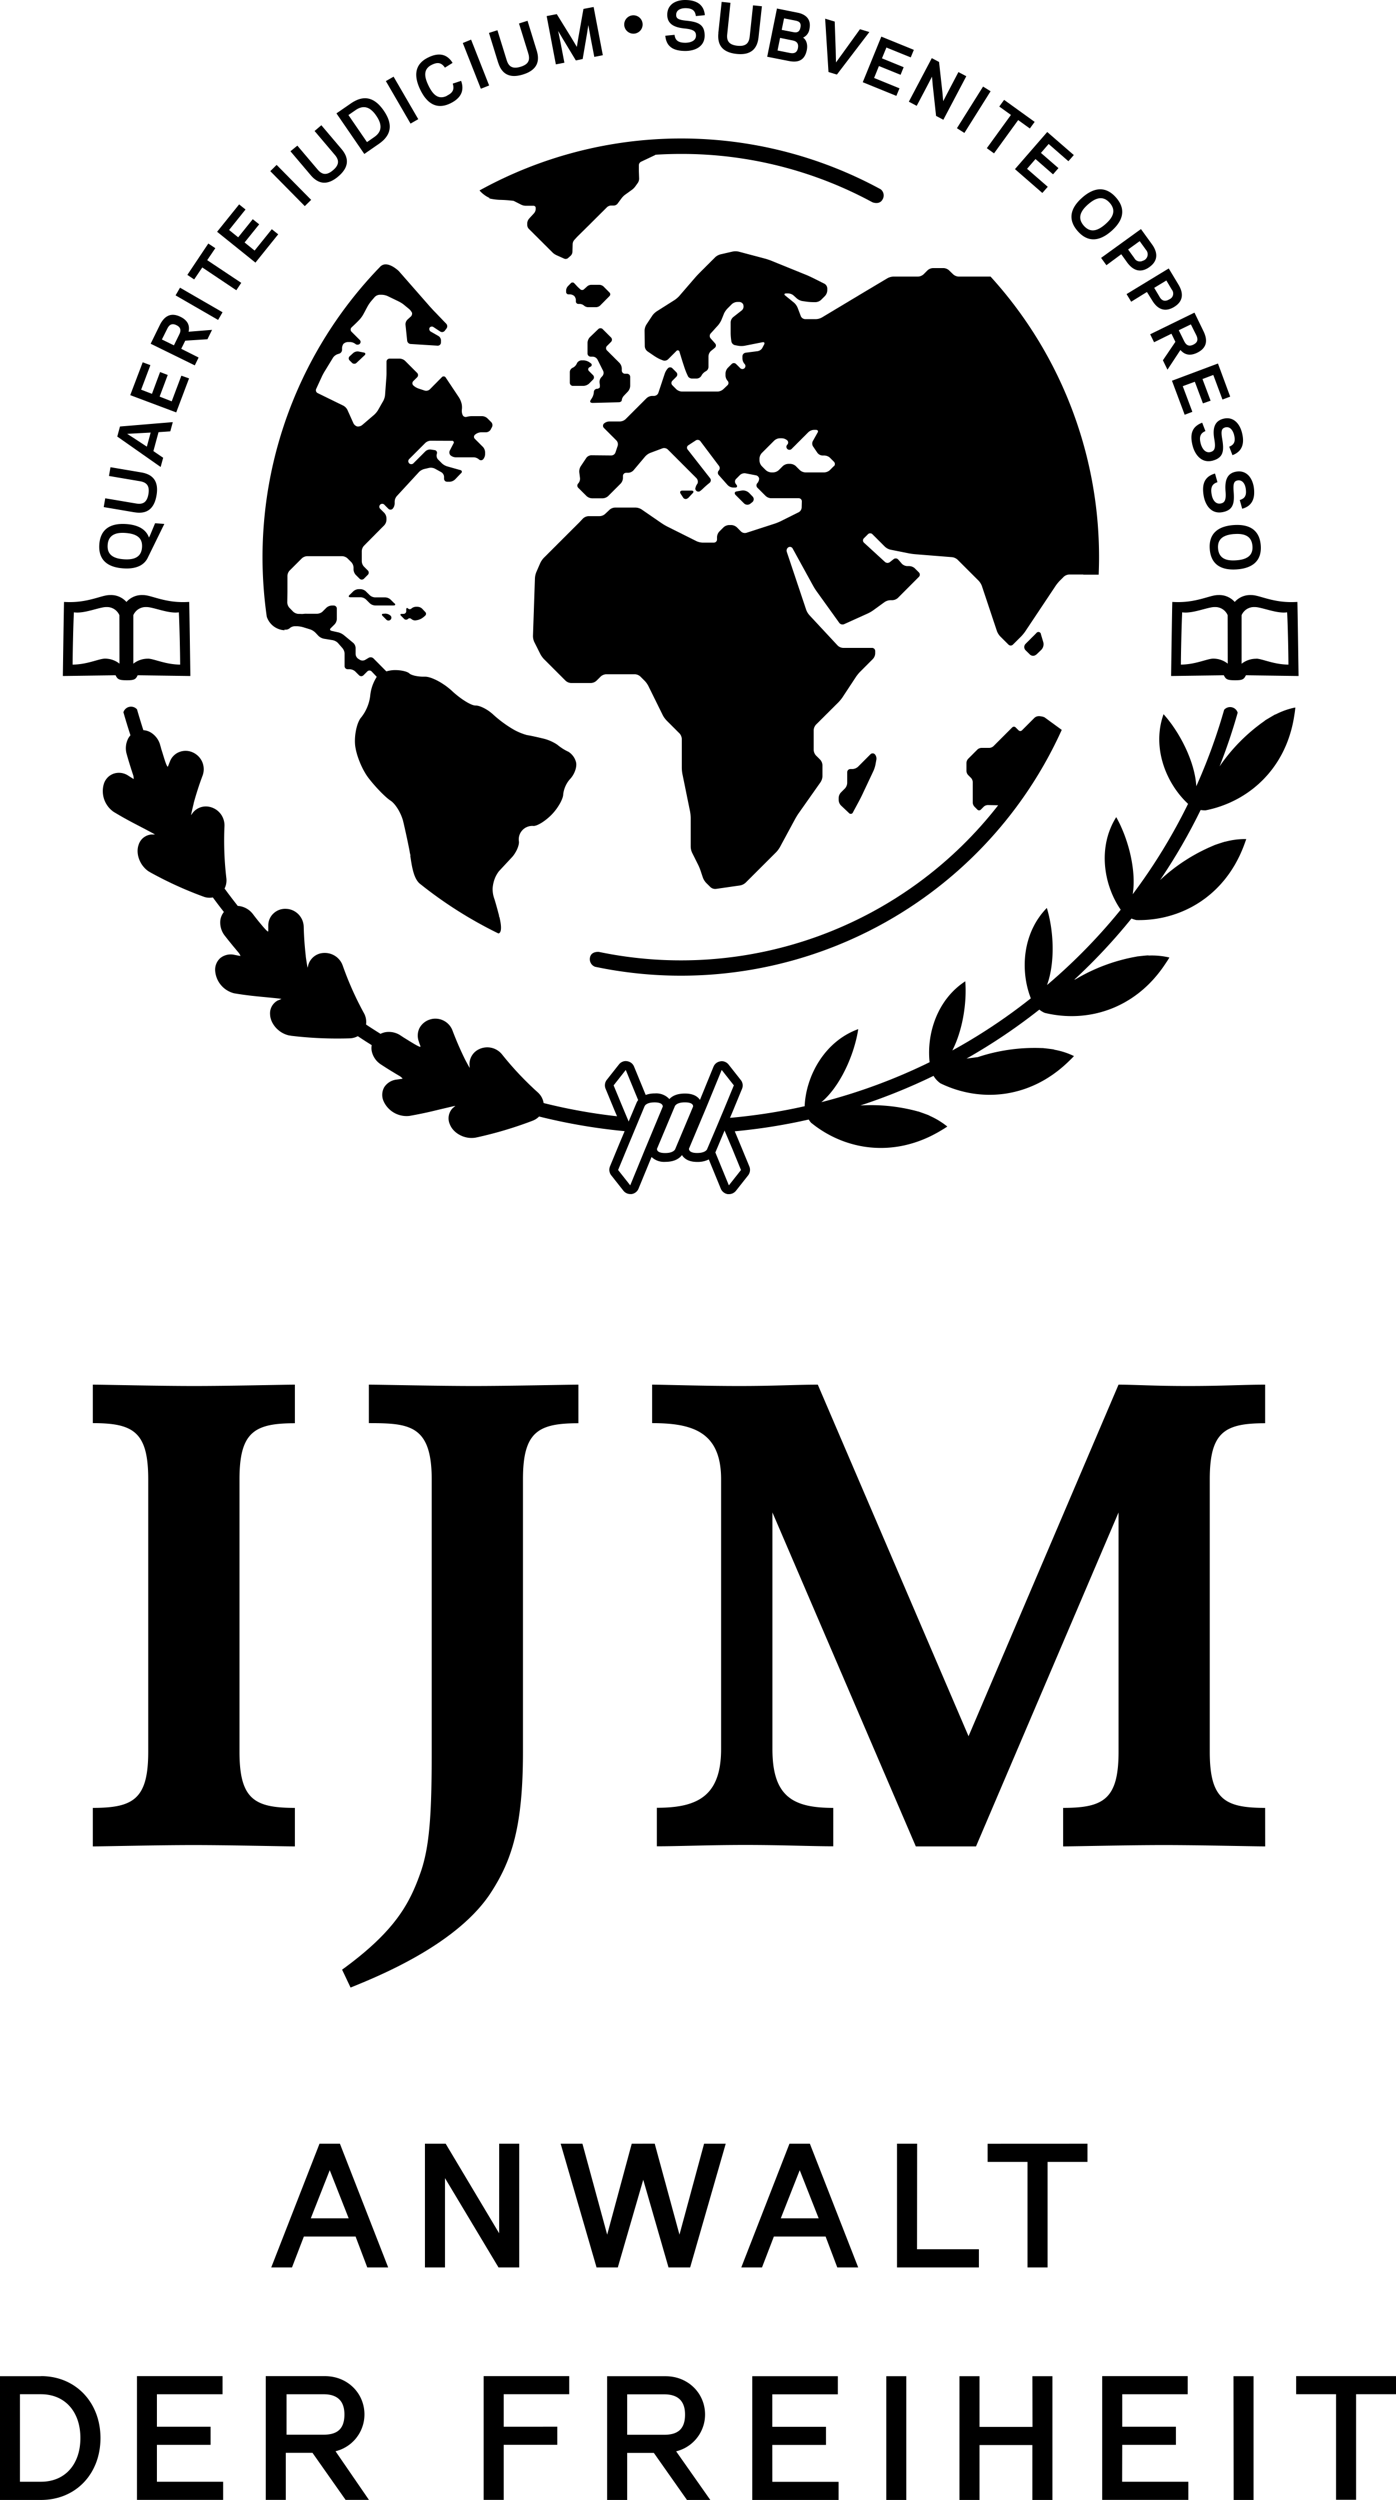 <svg xmlns="http://www.w3.org/2000/svg" viewBox="0 0 516 923.83"><title>Zeichenfläche 1</title><path d="M308.22,172.24l-1.48,1.49a3.293,3.293,0,0,1-2,.84h-7.1a3.238,3.238,0,0,1-2-.84l-1.49-1.49a3.293,3.293,0,0,0-2-.83h-.8a3.251,3.251,0,0,0-2,.83l-1.5,1.49a3.257,3.257,0,0,1-2,.84h-.8a3.305,3.305,0,0,1-2-.84l-1.49-1.49a3.279,3.279,0,0,1-.83-2v-.81a3.251,3.251,0,0,1,.83-2l4.64-4.64a3.226,3.226,0,0,1,2-.83h.8a3.17,3.17,0,0,1,2,.79,1.109,1.109,0,0,1,0,1.57h0a1.109,1.109,0,0,0,0,1.57h0a1.13,1.13,0,0,0,1.6.012l.012-.012,6.21-6.21a3.226,3.226,0,0,1,2-.83h.8c.65,0,.91.46.59,1l-1.76,3.13a2,2,0,0,0,.08,2l1.6,2.35a2.488,2.488,0,0,0,1.84,1h.8a3.3,3.3,0,0,1,2,.82l1.48,1.49a1.18,1.18,0,0,1,0,1.66m57.91-70.09H354.32a3.226,3.226,0,0,1-2-.83l-1.53-1.48a3.223,3.223,0,0,0-2-.83h-3.95a3.191,3.191,0,0,0-2,.83l-1.48,1.48a3.265,3.265,0,0,1-2,.83H330.2a5,5,0,0,0-2.18.61l-8.52,5.08-2,1.2-13.72,8.23a4.991,4.991,0,0,1-2.17.61h-4a1.849,1.849,0,0,1-1.6-1.09l-1.21-3.19a5.308,5.308,0,0,0-1.34-1.84l-3.21-2.6c-.5-.4-.38-.76.27-.79h.78a3.242,3.242,0,0,1,2,.74l1.25,1.13a4.476,4.476,0,0,0,2,.95l1.79.25a21.606,21.606,0,0,0,2.33.16h.8a3.324,3.324,0,0,0,2-.82l1.49-1.49a3.279,3.279,0,0,0,.83-2v-.8a2.09,2.09,0,0,0-1.05-1.7l-4.19-2.1c-.58-.29-1.54-.72-2.15-1L285,96.31c-.61-.24-1.6-.57-2.23-.74L273,92.98a5.794,5.794,0,0,0-2.28,0l-4.36,1a4.69,4.69,0,0,0-2,1.08l-5.83,5.82c-.45.46-1.17,1.23-1.6,1.72l-5.94,6.88a9.811,9.811,0,0,1-1.69,1.42l-6.57,4.16a6.6,6.6,0,0,0-1.64,1.6l-2.2,3.34a4.506,4.506,0,0,0-.63,2.15l.07,5.86a2.532,2.532,0,0,0,1,1.83l2.69,1.83a15.238,15.238,0,0,0,2,1.1l1,.4a1.88,1.88,0,0,0,1.91-.38l3.06-3.06a.65.65,0,0,1,1.17.29l.53,1.73c.19.62.5,1.62.7,2.24l.51,1.57c.2.62.53,1.52.73,2s.54,1.23.74,1.63a1.842,1.842,0,0,0,1.53.7h1.62a2.149,2.149,0,0,0,1.72-1l.12-.23a3.744,3.744,0,0,1,1.51-1.45,1.849,1.849,0,0,0,1-1.59v-4a2.839,2.839,0,0,1,.92-1.92l1.41-1.15a1.12,1.12,0,0,0,.179-1.574l-.039-.046-1.69-1.91a1.37,1.37,0,0,1,0-1.75l2.76-3.06a8.428,8.428,0,0,0,1.24-1.95l1-2.49A7.5,7.5,0,0,1,269,113.9l1.49-1.49a3.251,3.251,0,0,1,2-.83h.81a1.65,1.65,0,0,1,1.49,1.13v.15a1.86,1.86,0,0,1-.61,1.84L271,117.19a2.7,2.7,0,0,0-.93,1.89v3.95a19.268,19.268,0,0,0,.16,2.34l.11.8a1.739,1.739,0,0,0,1.31,1.38l1.23.23a7.1,7.1,0,0,0,2.3,0l6.66-1.31c.63-.13.91.24.61.82l-.68,1.3a2.51,2.51,0,0,1-1.71,1.18l-4.48.58a1.369,1.369,0,0,0-1.16,1.32v.8a3.1,3.1,0,0,0,.78,2,1.118,1.118,0,1,1-1.62,1.54h0l-1.49-1.48a1.15,1.15,0,0,0-1.626-.034l-.034.034L269,135.96a3.27,3.27,0,0,0-.83,2v.8a3.144,3.144,0,0,0,.79,2,1.13,1.13,0,0,1-.057,1.6l0,0-1.59,1.51a3.35,3.35,0,0,1-2,.82H252a3.293,3.293,0,0,1-2-.83l-1.48-1.49a1.17,1.17,0,0,1-.005-1.655l.005,0,1.48-1.49a1.18,1.18,0,0,0,0-1.66l-1.48-1.49a1.161,1.161,0,0,0-1.62,0,5.787,5.787,0,0,0-1.16,1.9l-2.4,7.22a1.741,1.741,0,0,1-1.54,1.11H241a3.27,3.27,0,0,0-2,.83l-7.78,7.78a3.265,3.265,0,0,1-2,.83h-4a3.157,3.157,0,0,0-2,.79,1.14,1.14,0,0,0,0,1.61l4.64,4.64a2.089,2.089,0,0,1,.46,1.94l-.83,2.49a1.69,1.69,0,0,1-1.54,1.1l-7.43-.08a2.44,2.44,0,0,0-1.82,1l-2.09,3.14a3.663,3.663,0,0,0-.5,2.13l.27,2.13a2.618,2.618,0,0,1-.64,2,1.16,1.16,0,0,0,0,1.63l3.06,3.05a3.251,3.251,0,0,0,2,.83h4a3.259,3.259,0,0,0,2-.83l4.63-4.63a3.27,3.27,0,0,0,.83-2v-.8a1.179,1.179,0,0,1,1.18-1.17h.8a2.855,2.855,0,0,0,1.92-.91l4.32-5.12a5.111,5.111,0,0,1,1.85-1.31l4.56-1.71a2,2,0,0,1,1.93.42l7.78,7.79,2.82,2.82a1.909,1.909,0,0,1,.4,2,4.162,4.162,0,0,0-.82,1.9,1.181,1.181,0,0,0,1.272,1.081c.029,0,.059-.006.088-.011.46-.08,1.47-1.09,1.47-1.09.46-.46,1.25-1.15,1.74-1.57l.72-.59a1.22,1.22,0,0,0,.19-1.68l-8.31-10.62a1.061,1.061,0,0,1,.26-1.57l2.77-1.81a1.281,1.281,0,0,1,1.68.3l6.87,9.13a1.35,1.35,0,0,1-.08,1.72,1.23,1.23,0,0,0,0,1.67l3.31,3.73a3,3,0,0,0,2,.88h.8c.65,0,.85-.43.48-.95l-.33-.45a1.4,1.4,0,0,1,.13-1.77l1.49-1.49a2.482,2.482,0,0,1,2-.6l3.83.74a1.5,1.5,0,0,1,1.22,1.18,2.664,2.664,0,0,1-.7,1.76,1.209,1.209,0,0,0,.06,1.65l3.05,3.05a3.279,3.279,0,0,0,2,.83h10.23a1.141,1.141,0,0,1,1.141,1.139v.041l-.06,2.28a2.141,2.141,0,0,1-1.07,1.7l-6.57,3.28a21.335,21.335,0,0,1-2.16.9l-10.65,3.45a2.089,2.089,0,0,1-1.94-.46l-1.58-1.59a3.279,3.279,0,0,0-2-.83h-.9a3.251,3.251,0,0,0-2,.83l-1.59,1.59a3.281,3.281,0,0,0-.83,2v.9a1.17,1.17,0,0,1-1.16,1.18h-4.16a6,6,0,0,1-2.22-.52l-10.88-5.44a21.232,21.232,0,0,1-2-1.18l-7.5-5.16a4.447,4.447,0,0,0-2.14-.66H227.3a3.258,3.258,0,0,0-2,.82l-1.61,1.52a3.239,3.239,0,0,1-2,.83h-4.15a3.3,3.3,0,0,0-2,.82L214,193.18l-1.66,1.65L201,206.16a7.308,7.308,0,0,0-1.3,1.9l-1.46,3.35a7.23,7.23,0,0,0-.51,2.25L197,235.01a5.429,5.429,0,0,0,.48,2.22l2.2,4.39A8.606,8.606,0,0,0,201,243.5l8.07,8.07a3.265,3.265,0,0,0,2,.83h7.39a3.265,3.265,0,0,0,2-.83l1.59-1.58a3.265,3.265,0,0,1,2-.83h10.63a3.251,3.251,0,0,1,2,.83l1.59,1.58a8.536,8.536,0,0,1,1.36,1.88L245,264.33a8.876,8.876,0,0,0,1.35,1.88l4.83,4.83a3.265,3.265,0,0,1,.83,2v10.64a13.905,13.905,0,0,0,.23,2.33l2.83,13.89a14.451,14.451,0,0,1,.23,2.32V312.9a5.82,5.82,0,0,0,.52,2.21l2.2,4.4a20.63,20.63,0,0,1,.9,2.15l.88,2.64a5.812,5.812,0,0,0,1.2,1.94l1.59,1.58a2.639,2.639,0,0,0,2,.67l9-1.29a4.194,4.194,0,0,0,2-1l11.32-11.3a9.756,9.756,0,0,0,1.38-1.87l5.63-10.42c.31-.56.86-1.46,1.23-2l8.14-11.55a4.353,4.353,0,0,0,.71-2.16v-4.15a3.261,3.261,0,0,0-.82-2l-1.59-1.59a3.27,3.27,0,0,1-.83-2V269.8a3.243,3.243,0,0,1,.84-2l8.3-8.27a13.8,13.8,0,0,0,1.48-1.8l5-7.59a14.2,14.2,0,0,1,1.47-1.82l4.82-4.83a3.218,3.218,0,0,0,.83-2v-.9a1.17,1.17,0,0,0-1.17-1.17H311.62a3.087,3.087,0,0,1-2-.87l-10.48-11.26a6.351,6.351,0,0,1-1.17-2l-7.16-21.39a1.461,1.461,0,0,1,.63-1.67,1.129,1.129,0,0,1,1.535.443l.015.027,7.53,13.71a22.441,22.441,0,0,0,1.25,2l8.46,11.78a1.51,1.51,0,0,0,1.75.48l8.85-4a13.53,13.53,0,0,0,2-1.18l4.13-3a4.153,4.153,0,0,1,2.11-.69h.8a3.313,3.313,0,0,0,2-.83l7.77-7.79a1.16,1.16,0,0,0,.02-1.64l-.02-.02-1.49-1.49a3.21,3.21,0,0,0-2-.83h-.79a3,3,0,0,1-2-.87L332,206.76a1.25,1.25,0,0,0-1.7-.13l-1.39,1.1a1.419,1.419,0,0,1-1.78-.05l-7.8-7.15a1.12,1.12,0,0,1-.037-1.583c.012-.013.025-.025.037-.037l1.49-1.49a1.18,1.18,0,0,1,1.66,0l4.64,4.64a4.573,4.573,0,0,0,2,1.06l6.79,1.36c.63.12,1.67.27,2.31.32l13.72,1.1a3.673,3.673,0,0,1,2,.92l7.79,7.78a6.007,6.007,0,0,1,1.2,1.94l2.41,7.22c.2.62.54,1.61.74,2.23l2.41,7.22a6,6,0,0,0,1.2,1.94l3.07,3.06a1.17,1.17,0,0,0,1.65,0l3.07-3.06a15.473,15.473,0,0,0,1.47-1.8l11.29-16.94a14.42,14.42,0,0,1,1.48-1.8l1.49-1.49a3.272,3.272,0,0,1,2-.82h5.22v.06h5.67c.08-2.12.14-4.25.14-6.38a154,154,0,0,0-40.09-103.76m-223.27,91.2h0a.088.088,0,0,0,0,.06m240.21,48.39,1.82-1.75a3,3,0,0,0,.73-2.76l-.89-3a.92.92,0,0,0-1.67-.43l-4,4a1.661,1.661,0,0,0-.013,2.348l.013.012,1.58,1.56a1.721,1.721,0,0,0,2.4,0m-67.82,58.41,2.31-4.29c.3-.56.78-1.51,1.06-2.09l4.24-9a11.218,11.218,0,0,0,.72-2.21l.37-2a2.461,2.461,0,0,0-.57-1.94,1.15,1.15,0,0,0-1.62,0l-4.63,4.64a3.3,3.3,0,0,1-2,.82h-.8a1.179,1.179,0,0,0-1.17,1.17v4a3.279,3.279,0,0,1-.83,2l-1.49,1.49a3.192,3.192,0,0,0-.84,2v.8a3.159,3.159,0,0,0,.85,2l3,2.83a.851.851,0,0,0,1.41-.23m-61-116.09L256,182.3c.54-.54.36-1-.4-1h-3.4c-.77,0-1,.53-.62,1.16l.93,1.41a1.089,1.089,0,0,0,1.75.18m23.08,2.1.7-.56a1.4,1.4,0,0,0,.27-1.961,1.441,1.441,0,0,0-.12-.139l-1.3-1.35a3.322,3.322,0,0,0-2.62-.88l-1.92.32c-.85.14-1,.74-.44,1.35l3.11,3.1a1.779,1.779,0,0,0,2.32.12M218.87,148.9l9.81-.25c.65,0,1.16-.37,1.15-.8a2.8,2.8,0,0,1,.79-1.61l1.51-1.6a3.38,3.38,0,0,0,.81-2v-3.36a1.17,1.17,0,0,0-1.17-1.17H231a1.189,1.189,0,0,1-1.17-1.18v-.8a3.293,3.293,0,0,0-.83-2l-4.64-4.63a1.17,1.17,0,0,1-.005-1.655l.005,0,1.49-1.49a1.17,1.17,0,0,0,0-1.65l-3.07-3.07a1.18,1.18,0,0,0-1.66,0l-3.12,3a3.251,3.251,0,0,0-.83,2v4a1.17,1.17,0,0,0,1.17,1.17h.8a2.079,2.079,0,0,1,1.7,1.05l2.1,4.2a1.81,1.81,0,0,1-.27,1.91l-.49.54a2.593,2.593,0,0,0-.56,2v.13a3.712,3.712,0,0,1,.06,1.57,1.559,1.559,0,0,1-1.18.48,1.24,1.24,0,0,0-1,1.25v-.03a4.855,4.855,0,0,1-.67,2.15l-.51.81c-.35.55-.11,1,.53,1m-7.09-6.27h3.95a3.258,3.258,0,0,0,2-.82l1.49-1.49a1.18,1.18,0,0,0,0-1.66l-1.49-1.49a.86.86,0,0,1-.087-1.213.869.869,0,0,1,.267-.207l.4-.23a.7.7,0,0,0,.06-1.26l-.52-.37a4.217,4.217,0,0,0-2.13-.69h-.8a2,2,0,0,0-1.65,1.07l-.11.25a3.118,3.118,0,0,1-1.52,1.45,1.77,1.77,0,0,0-1,1.56v3.95a1.18,1.18,0,0,0,1.18,1.17m-66,80.38-1.44-1.43a3.126,3.126,0,0,0-1.94-.81H138.6a3.159,3.159,0,0,1-1.93-.8l-1.44-1.43a3.126,3.126,0,0,0-1.94-.81h-.77a3.126,3.126,0,0,0-1.94.81l-1.42,1.38c-.44.44-.29.8.34.8h3.82a3.126,3.126,0,0,1,1.94.81l1.44,1.43a3.151,3.151,0,0,0,1.93.8h6.86c.63,0,.77-.36.34-.8m8.53,1.28h-.66a2.663,2.663,0,0,0-1.6.63.9.9,0,0,1-1.273.017l-.017-.017c-.35-.34-.64-.21-.65.33v.72a1,1,0,0,1-1,.95h-.66c-.53,0-.65.31-.28.68l1.21,1.22a1,1,0,0,0,1.33,0,.919.919,0,0,1,1.3,0,2.08,2.08,0,0,0,1.59.5l.43-.07a5.318,5.318,0,0,0,1.71-.61,8.523,8.523,0,0,0,1.41-1.1.929.929,0,0,0,0-1.31L156,224.9a2.6,2.6,0,0,0-1.64-.67m-12.61,2.57c-.62,0-.77.37-.33.81l1.39,1.39a1.1,1.1,0,0,0,1.55,0,1.05,1.05,0,0,0,0-1.485l0,0a3.067,3.067,0,0,0-1.88-.76Zm70.5-117.42a2.469,2.469,0,0,1,.61,1.48v.56a.92.92,0,0,0,.9.9h.6a2.478,2.478,0,0,1,1.49.6,2.493,2.493,0,0,0,1.49.6h3a2.438,2.438,0,0,0,1.52-.64l3.45-3.49a.92.92,0,0,0,0-1.27l-2.2-2.22a2.525,2.525,0,0,0-1.52-.65h-3.05a2.441,2.441,0,0,0-1.54.61l-1.14,1.04a1,1,0,0,1-1.28.08c-.35-.29-.92-.83-1.26-1.18l-1.08-1.16a.85.85,0,0,0-1.2-.028l-.028.028-1.14,1.17a2.534,2.534,0,0,0-.62,1.54v.55a.9.9,0,0,0,.89.89h.6a2.459,2.459,0,0,1,1.49.58M132.54,129.9a2.5,2.5,0,0,0-1.95.53l-1.35,1.23a1.06,1.06,0,0,0-.052,1.5c.017.018.034.035.052.052l.9.89a1.189,1.189,0,0,0,1.63,0l3-2.82c.46-.43.33-.88-.28-1ZM209.9,277.71a18.393,18.393,0,0,1-3.9-2.51,16.083,16.083,0,0,0-5.54-2.35c-2.25-.55-4.81-1.1-5.7-1.21a21.922,21.922,0,0,1-5.23-2.22,44.437,44.437,0,0,1-7.27-5.4c-2-1.87-4.93-3.35-6.48-3.3s-5.46-2.36-8.68-5.36-7.77-5.38-10.1-5.3-4.9-.46-5.7-1.21-3.37-1.3-5.7-1.22a11.843,11.843,0,0,0-2.79.48l-4.76-4.8a1.531,1.531,0,0,0-1.77-.23l-1.3.77a2,2,0,0,1-1.93,0l-.68-.43a2.29,2.29,0,0,1-.93-1.75v-2.23a2.664,2.664,0,0,0-.85-1.85l-3.51-2.9a5.522,5.522,0,0,0-2-1l-2.51-.56c-.61-.13-.75-.61-.31-1l1.44-1.43a3.184,3.184,0,0,0,.8-1.94V224.9a1.13,1.13,0,0,0-1.13-1.13h-.77a3.189,3.189,0,0,0-1.94.8l-1.44,1.44a3.182,3.182,0,0,1-1.94.79h-4a6.279,6.279,0,0,0-1.13.06,4.644,4.644,0,0,1-1.13,0h-.74a3.23,3.23,0,0,1-1.92-.83l-1.41-1.45a3.157,3.157,0,0,1-.77-1.95l.06-3.89V212.8a3.089,3.089,0,0,1,.76-1.9l1.57-1.57,3-3a3.2,3.2,0,0,1,1.93-.8h13a3.221,3.221,0,0,1,1.94.8l1.44,1.44a3.147,3.147,0,0,1,.8,1.94v.77a3.16,3.16,0,0,0,.8,1.94l1.44,1.44a1.14,1.14,0,0,0,1.6,0l1.44-1.44a1.14,1.14,0,0,0,0-1.61l-1.44-1.43a3.189,3.189,0,0,1-.8-1.94v-3.81a3.18,3.18,0,0,1,.8-1.94l7.53-7.6a3.185,3.185,0,0,0,.8-1.93v-.7a3.167,3.167,0,0,0-.81-1.94l-1.44-1.43a1.08,1.08,0,1,1,1.37-1.67,1.063,1.063,0,0,1,.15.15l1.44,1.45a1.11,1.11,0,0,0,1.56,0,3.121,3.121,0,0,0,.76-1.9v-.77a3.313,3.313,0,0,1,.77-2l8.23-8.93a4.407,4.407,0,0,1,1.87-1.09l1.89-.44a3.434,3.434,0,0,1,2.1.29l2.4,1.33a2.109,2.109,0,0,1,1,1.67v.74a1.11,1.11,0,0,0,1.11,1.11h1.02a3.158,3.158,0,0,0,1.92-.85l2.26-2.35a.62.62,0,0,0-.31-1.12l-4.9-1.38a5.049,5.049,0,0,1-1.89-1.1l-1.44-1.45a2.12,2.12,0,0,1-.49-1.89l.08-.29a1,1,0,0,0-.691-1.234.971.971,0,0,0-.119-.026l-1.5-.23a2.58,2.58,0,0,0-1.92.64l-4.48,4.48a1.107,1.107,0,0,1-1.57-1.56l6-6a3.126,3.126,0,0,1,1.94-.81l7.84.04a.62.62,0,0,1,.61,1l-1.35,2.59a1.569,1.569,0,0,0,.24,1.75,3.128,3.128,0,0,0,1.89.76h6.75a3.092,3.092,0,0,1,1.89.77,1.08,1.08,0,0,0,1.52,0,3.085,3.085,0,0,0,.76-1.89v-.78a3.172,3.172,0,0,0-.8-1.94l-3-3a1,1,0,0,1-.047-1.413.911.911,0,0,1,.117-.107l.2-.17a3.784,3.784,0,0,1,2-.72h1.91a2.1,2.1,0,0,0,1.67-1l.5-.94a1.629,1.629,0,0,0-.27-1.8l-1.44-1.43a3.061,3.061,0,0,0-1.94-.8h-3.83a8.245,8.245,0,0,0-2,.29,1.231,1.231,0,0,1-1.35-.66,3.846,3.846,0,0,1-.31-2.06h0a6.233,6.233,0,0,0-.11-2.22l-.1-.36a8.164,8.164,0,0,0-.93-2l-4.83-7.25a.89.89,0,0,0-1.43-.13l-4.46,4.51a2,2,0,0,1-1.87.44l-2.41-.8a5.636,5.636,0,0,1-1.83-1.13,1.1,1.1,0,0,1,0-1.556l0,0,1.44-1.44a1.14,1.14,0,0,0,0-1.6l-4.48-4.49a3.141,3.141,0,0,0-1.94-.8H144a1.13,1.13,0,0,0-1.13,1.13h0v3.82a21.337,21.337,0,0,1-.08,2.26l-.46,6.24a6.008,6.008,0,0,1-.64,2.13l-1.95,3.43a7.645,7.645,0,0,1-1.42,1.73l-4.4,3.77a2.521,2.521,0,0,1-1.84.57,2.258,2.258,0,0,1-1.45-1.21l-2.22-4.94a3.722,3.722,0,0,0-1.49-1.54l-9.51-4.65a1.18,1.18,0,0,1-.55-1.53l2-4.35a21.623,21.623,0,0,1,1.05-2l3.15-5.15a3.465,3.465,0,0,1,1.64-1.33l.73-.23a1.52,1.52,0,0,0,1-1.47v-.28a3,3,0,0,1,.5-1.83,2.5,2.5,0,0,1,1.72-.7h.75a3.428,3.428,0,0,1,1.95.7,1.239,1.239,0,0,0,1.59,0,1,1,0,0,0,.089-1.411,1.068,1.068,0,0,0-.089-.089l-3-3a1.11,1.11,0,0,1-.02-1.57l.02-.02,1.53-1.46c.45-.43,1.15-1.14,1.56-1.59a10.824,10.824,0,0,0,1.27-1.8l1.57-2.94a13.854,13.854,0,0,1,1.27-1.87l1.33-1.55a2.772,2.772,0,0,1,1.87-.87h.78a5.99,5.99,0,0,1,2.15.49l4.14,2a11.425,11.425,0,0,1,1.9,1.21l1.83,1.51a4.359,4.359,0,0,1,1.16,1.47,1.54,1.54,0,0,1-.58,1.49l-1.1,1a2.481,2.481,0,0,0-.74,1.87l.62,5.95a1.389,1.389,0,0,0,1.25,1.2l10,.63a1.18,1.18,0,0,0,1.23-1.06l.02-.78a2,2,0,0,0-.88-1.7l-2.83-1.62a1.12,1.12,0,0,1-.51-1.45,1,1,0,0,1,1.381-.306l.039.026,2.54,1.67a1.239,1.239,0,0,0,1.64-.28l.67-.87a1.37,1.37,0,0,0-.09-1.72l-4.7-4.89c-.43-.45-1.12-1.21-1.53-1.67l-11.25-12.84c-.21-.24-3.91-3.74-6.38-2.15a1.351,1.351,0,0,1-.31.19A154.232,154.232,0,0,0,98.61,227.9a7.27,7.27,0,0,0,6.54,5v-.23h.1a2.31,2.31,0,0,0,1.86-.54,2.9,2.9,0,0,1,1.88-.72h.81a9.788,9.788,0,0,1,2.21.36l2.66.82a5.1,5.1,0,0,1,1.87,1.16l1.21,1.27a4.049,4.049,0,0,0,1.9,1l3.36.55a3.873,3.873,0,0,1,1.87,1l1.75,2a3.349,3.349,0,0,1,.74,2v4.61a1.131,1.131,0,0,0,1.12,1.13h.86a3.167,3.167,0,0,1,1.94.81l1.44,1.43a1.13,1.13,0,0,0,1.6,0l0,0,1.44-1.43a1.11,1.11,0,0,1,1.57-.02l.02.02,1.9,2a15.625,15.625,0,0,0-2.42,7,16,16,0,0,1-3.26,7.9c-1.5,1.6-2.57,6-2.37,9.71s2.48,9.52,5.08,12.88,6.23,7.07,8.07,8.26,4,4.74,4.72,7.88c.61,2.53,1.45,6.42,2.08,9.56.09.4.18.86.26,1.36a4.818,4.818,0,0,0,.14.74c.04.24.13.55.2.83l-.12-.11c.54,3.68,1.19,8.57,3.61,10.48a155.277,155.277,0,0,0,29,18.35c1.54-.37.83-4.14.33-6.16l-.11-.05a2.871,2.871,0,0,0-.06-.62c-.09-.34-.16-.56-.16-.56h0c-.64-2.51-1.37-5-1.66-5.8a10.439,10.439,0,0,1-.5-3.46,12.351,12.351,0,0,1,.86-3.81,11.317,11.317,0,0,1,1.47-2.55l1.36-1.46,3.41-3.66c1.5-1.61,2.69-4.2,2.63-5.75a5,5,0,0,1,5.45-5.85c1.56-.06,4.66-2.08,6.91-4.48s4-5.67,4-7.21a10.2,10.2,0,0,1,2.63-5.76c1.5-1.61,2.47-4.27,2.15-5.92a6.411,6.411,0,0,0-3-4.14M180.81,73.32a21.284,21.284,0,0,0,3.81.53,48.768,48.768,0,0,1,5.25.38l2.79,1.42a4.188,4.188,0,0,0,1.57.39h3a.791.791,0,0,1,.782.8l0,.042v.49a2.72,2.72,0,0,1-.62,1.44l-1,1.08c-.31.33-.78.85-1,1.14a2.746,2.746,0,0,0-.51,1.36v.71a2.108,2.108,0,0,0,.54,1.42l8.87,8.84a5.4,5.4,0,0,0,1.35.92l2.93,1.31a1.389,1.389,0,0,0,1.38-.21l1-.89a2.261,2.261,0,0,0,.64-1.39l.08-3a2.575,2.575,0,0,1,.6-1.43l.92-1c.32-.33.85-.87,1.18-1.18l3.25-3.21c.33-.32.86-.85,1.18-1.18l5.61-5.58a2.321,2.321,0,0,1,1.42-.57h1.07a1.809,1.809,0,0,0,1.33-.65l1.6-2.15A6.5,6.5,0,0,1,231,72l2.62-1.89a5.693,5.693,0,0,0,1.16-1.16l1-1.4a2.924,2.924,0,0,0,.46-1.51l-.1-2.77v-2.3a1.491,1.491,0,0,1,.78-1.19l5.1-2.41a.54.54,0,0,0,.25-.19q4.72-.3,9.52-.3a148,148,0,0,1,70.63,17.84s2.58,1.15,3.79-1a2.851,2.851,0,0,0-.72-3.79,154.239,154.239,0,0,0-148.25.45,10.84,10.84,0,0,0,3.74,2.79M384.44,264.65h-.59a2.392,2.392,0,0,0-1.49.62l-4.62,4.63a.88.88,0,0,1-1.23,0l-1.12-1.11a.871.871,0,0,0-1.23,0l-4.62,4.62-.62.62-.63.63-1.09,1.09a2.4,2.4,0,0,1-1.49.62h-2.94a2.49,2.49,0,0,0-1.49.61l-3.45,3.46a2.425,2.425,0,0,0-.61,1.48v2.98a2.427,2.427,0,0,0,.61,1.49l1.11,1.11a2.388,2.388,0,0,1,.61,1.49v7.61a2.38,2.38,0,0,0,.63,1.49l1.1,1.12a.9.9,0,0,0,1.24,0l1.11-1.12a2.3,2.3,0,0,1,1.49-.59l3.83.08a148.6,148.6,0,0,1-147.57,54.19s-2.75-.32-3.28,1.95a3,3,0,0,0,1.85,3.54,154.48,154.48,0,0,0,172.5-87.54l-6.35-4.63a4.325,4.325,0,0,0-1.65-.4M109,668.09c-15,0-20.48-3.26-20.48-20.74V546.68c0-17.5,5.5-20.74,20.48-20.74V511.68c-3.75,0-24.73.51-37.22.51s-33.73-.51-37.47-.51V525.9c15,0,20.48,3.24,20.48,20.74V647.35c0,17.48-5.49,20.74-20.48,20.74v14.23c3.74,0,24.74-.5,37.21-.5s33.73.5,37.48.5Zm358.63,0c-15,0-20.47-3.26-20.47-20.74V546.68c0-17.5,5.49-20.74,20.47-20.74V511.68c-7.49,0-16,.51-28.48.51s-20-.51-25.71-.51L358,641.61,302.28,511.68c-7.51,0-16.48.51-29,.51s-28.5-.51-32.24-.51V525.9c15,0,25.5,3.24,25.5,20.74v99.68c0,17.47-8.77,21.73-23.75,21.73v14.23c7.5,0,20.24-.5,32.73-.5s25,.5,32.48.5V668.09c-15,0-22.49-4.26-22.49-21.73V558.9l53,123.42h22.25L413.45,558.9v88.45c0,17.48-5.51,20.74-20.49,20.74v14.23c3.74,0,24.73-.5,37.22-.5s33.73.5,37.47.5ZM213.79,511.68c-3.76,0-26.25.51-38.73.51s-35-.51-38.72-.51V525.9c15,0,23.23.75,23.23,20.74V647.35c0,23-.74,35.22-4.25,45-4,11.24-9.38,21.38-28.87,35.52l3.13,6.61c10.5-4.26,40-16.16,52.22-35.63,7.5-11.75,11.5-24.23,11.5-51.46V546.68c0-17.5,5.5-20.74,20.49-20.74Zm-168-305c3.45.23,6.44-.53,6.71-4.44s-2.6-5-6-5.28-6.44.51-6.71,4.43,2.59,5.05,6,5.29m9.74-9,1.79-4.32,3.42.25-6,12.24c-1.44,3.26-4.76,4.5-9.2,4.18-5.72-.38-9.23-3.05-8.83-8.83s4.23-7.93,9.94-7.54c4.28.29,7.3,1.86,8.42,5h0Zm-5.81-8.37c3.9.64,7.15-.58,8.13-6.21s-1.72-7.87-5.63-8.52l-11.38-1.93-.56,3.24,11.38,1.93c2.19.36,3.78,1.34,3.2,4.77s-2.4,3.83-4.58,3.47L38.9,184.14l-.56,3.25,11.38,1.93m0-27.26,4.56,3,1.41-5.21-5.46.3-3.23.17Zm-6.37-.74,1-3.71,19.52-1.62-.92,3.41-4.35.3-1.9,7,3.61,2.46-.93,3.41Zm4.79-15.3,17,6.38,4.74-12.57-2.84-1-3.57,9.48L59,146.56l3-8-2.83-1.08-3,8.06-4-1.54,3.42-9.07-2.84-1.05Zm18.1-22.39c.51-1,1-2.47-1-3.46s-2.9.26-3.4,1.28l-2,4,4.45,2.17Zm7.17,8.49L72,135.02l-16.31-8,3.32-6.78c1.4-2.86,3.67-5.14,7.69-3.17,2.89,1.41,3.47,3.44,3,5.52l8.68-.7-1.7,3.47-8.2.53-1.49,3Zm-6.87-25.81-1.64,2.84,15.72,9.08,1.64-2.84ZM76.59,96.14l3-4.43L77,89.99l-7.75,11.59,2.52,1.68,3-4.43,12.58,8.43,1.82-2.74Zm3.66-10.49,14.17,11.4,8.41-10.46-2.36-1.89-6.36,7.9-3.7-3,5.39-6.7L93.43,81l-5.39,6.7-3.36-2.71,6.07-7.57-2.36-1.89Zm22-24.71-2.34,2.31,12.75,12.92,2.35-2.31Zm12.59,3.79c2.55,3,5.84,4.17,10.19.48s3.75-7.12,1.19-10.15l-7.44-8.78-2.5,2.13,7.45,8.79c1.43,1.69,2,3.47-.64,5.71s-4.31,1.39-5.73-.3l-7.45-8.79-2.55,2.08,7.45,8.79m23.47-14c3.13-2.14,2.9-4.84.81-7.91s-4.54-4.23-7.67-2.08l-2.63,1.82,6.86,10Zm-3.62,6.21-10.3-15,5.35-3.69c4.59-3.15,8.59-2.48,12.14,2.68S144.6,50.04,140,53.2Zm10.82-28.57-2.85,1.64,9.12,15.71,2.85-1.64Zm19.72,7.08c-3.38,1.65-5.34-.74-6.82-3.79s-2.12-6.06,1.26-7.69c2.22-1.09,3.57-.73,4.82,1.07l2.83-1.76c-1.86-3-4.74-4.1-9-2-5.07,2.46-5.41,6.79-2.95,11.9s6.08,7.51,11.15,5.05c4.22-2.07,5.14-5,3.95-8.31l-3.09,1.02c.65,2.11.07,3.39-2.15,4.46m8.93-20.72-3.06,1.26,6.67,16.9,3.06-1.21Zm10,8.44c1.16,3.78,3.73,6.14,9.18,4.45s6.24-5.08,5.07-8.85l-3.39-11-3.15,1,3.41,11c.64,2.13.49,4-2.83,5s-4.51-.41-5.15-2.51l-3.41-11-3.12,1,3.4,11m31.23-1.35L217,12.28l.46-3,.9,4.93,1.31,6.82,3.15-.62-3.4-17.83-3.76.72-1.85,10.43-.59,3.61-1.86-3.12-5.56-9-3.74.72,3.4,17.85,3.16-.61-1.31-6.83-1-4.91,1.54,2.61,5,8.29Zm19-9.38a3.4,3.4,0,1,0-3.631-3.152V9.3a3.4,3.4,0,0,0,3.63,3.14m11.54.76c.35,3.62,2.4,5.6,7.35,5.64,3.64,0,7.19-1.6,7.2-5.67,0-4.27-2.55-5.1-7-5.55-2.82-.31-3.53-.84-3.53-2.1,0-2.06,2.08-2.47,3.33-2.5,2.49,0,3.69.77,3.94,2.92l3.33-.33c-.3-3.45-2.46-5.57-7.25-5.61-3.54,0-6.63,1.64-6.64,5.46s3.27,4.78,6.62,5.09c3,.33,4,1,4,2.59,0,2-2.08,2.65-3.92,2.67-2.48,0-3.79-.81-4-2.94l-3.33.33m19.53-1c-.41,3.93,1,7.1,6.67,7.72s7.74-2.2,8.17-6.15l1.24-11.46-3.28-.34-1.22,11.47c-.23,2.2-1.13,3.84-4.57,3.47s-4-2.15-3.74-4.36L270,1.03,266.75.69l-1.24,11.46m24.3-5.36-.87,4.25,4.25.83c1.37.29,2.33,0,2.67-1.7s-.42-2.26-1.82-2.55Zm2,12.75c1.06.21,2.7.41,3.12-1.73s-.93-2.67-2.08-2.89L288.34,14l-.94,4.66Zm-8.23,1.43,3.6-17.82,7.7,1.55c2.26.46,5.15,1.88,4.31,6a4.05,4.05,0,0,1-2.35,3.2c1.16.8,1.8,2.45,1.38,4.6-.89,4.33-3.82,4.65-6.87,4Zm25.32-2.44-.37-10.56L305,6.9l1.23,19.71,3.11.95,12-15.72-3.47-1.05-6.18,8.58L309,23.08Zm16.86-5L318.9,30.38l12.42,5.05,1.16-2.79-9.39-3.83,1.79-4.41,8,3.24,1.14-2.81L326,21.56l1.64-4,9,3.65,1.14-2.79ZM346,42.83l2.69,1.43,8.48-16.09-2.91-1.54-3.63,6.92-2,3.85-.29-3.31L347.1,22.9l-2.68-1.42-8.49,16.1,2.91,1.53,3.65-6.92,2-3.86.29,3.32Zm20.15-9.11-2.78-1.73-9.66,15.39,2.76,1.75Zm10.2,10.65,4.31,3.11,1.78-2.44L371.15,36.9l-1.79,2.47,4.31,3.1-8.91,12.29,2.66,1.92Zm10.74,4.41L375.16,62.5l10.12,8.81,2-2.28-7.65-6.65,3.12-3.61,6.48,5.66,2-2.3-6.47-5.62,2.85-3.3,7.3,6.37,2-2.28Zm15.09,26.74c-2.59,2.28-4.16,4.94-1.57,7.89s5.41,1.69,8-.59,4.17-4.92,1.58-7.85-5.43-1.72-8,.56m-2.2-2.48c4.3-3.79,8.66-4.42,12.5-.08s2.65,8.58-1.65,12.38-8.66,4.41-12.48.07-2.67-8.58,1.64-12.37m23.55,19.23-2.29-3.17-4.28,3.09,2.3,3.18a2.321,2.321,0,0,0,3.128.99,2.479,2.479,0,0,0,1.142-4.08m-14.59,5.72L407,95.3l14.73-10.65,4.08,5.64c1.77,2.46,2.75,5.73-.94,8.39s-6.46.77-8.27-1.73l-2.15-3Zm24.16,9-2-3.36-4.49,2.72,2,3.36c.57,1,1.62,2.08,3.6.88a2.3,2.3,0,0,0,.89-3.59m-15,4.48-1.71-2.82L432,99.2l3.58,5.95c1.59,2.61,2.29,5.94-1.61,8.29s-6.5.22-8.08-2.4l-1.95-3.14Zm19.57,14.55c.51,1,1.36,2.31,3.4,1.31s1.57-2.44,1.09-3.49l-2-4-4.47,2.17Zm-11.11.43-1.44-2.95,16.37-8,3.3,6.8c1.39,2.85,1.78,6-2.25,8-2.89,1.41-4.86.62-6.24-1l-4.79,7.28-1.69-3.47,4.62-6.82-1.46-3Zm23.61,7.85-17,6.37,4.7,12.57,2.84-1.08-3.55-9.48,4.46-1.64,3,8,2.83-1-3-8,4-1.51,3.39,9.09,2.85-1.08Zm-5.87,21.89c-3.4,1.31-4.74,3.82-3.47,8.59.95,3.51,3.5,6.48,7.41,5.41,4.11-1.13,4.23-3.83,3.46-8.26-.47-2.78-.13-3.61,1.1-4,2-.53,2.92,1.36,3.27,2.53.65,2.42.27,3.79-1.74,4.59l1.2,3.12c3.25-1.2,4.72-3.86,3.47-8.49-.93-3.43-3.36-5.94-7-4.92s-3.74,4.43-3.14,7.72c.5,3,.11,4.12-1.43,4.53-1.92.52-3.13-1.3-3.62-3.06-.64-2.41-.23-3.87,1.73-4.67l-1.2-3.12m4.8,18.78c-3.49,1-5.08,3.33-4.25,8.23.61,3.57,2.86,6.79,6.85,6.08,4.2-.74,4.59-3.41,4.21-7.89-.19-2.82.22-3.61,1.46-3.84,2-.35,2.8,1.61,3,2.84.41,2.46-.1,3.77-2.18,4.39l.9,3.22c3.34-.9,5-3.41,4.26-8.12-.61-3.49-2.79-6.25-6.56-5.57s-4.13,4.05-3.85,7.41c.23,3-.28,4.1-1.85,4.35-2,.33-3-1.59-3.3-3.38-.43-2.46.11-3.88,2.16-4.5l-.91-3.21m7.13,22.36c-3.45.25-6.31,1.43-6,5.33s3.27,4.64,6.71,4.39,6.31-1.39,6-5.29-3.25-4.67-6.7-4.42m-.23-3.32c5.72-.41,9.57,1.75,10,7.52s-3.12,8.46-8.85,8.86-9.57-1.74-10-7.51,3.12-8.47,8.84-8.87M273.89,432.37l-4.48,5.67-5-12.18a.168.168,0,0,0,.05-.08l3.36-8,2.85,6.72Zm-12.4-8h0l-.07.14v.08c-.15.34-.86,1.49-3.75,1.49-3.29,0-3-1.62-3-1.62l6.53-15.53,5.56-13.55,4.49,5.7L268,408.97l-3.15,7.52h0Zm-11.85.11s-.36,1.62-3.78,1.62-3-1.62-3-1.62l6.52-15.53s.36-1.59,3.79-1.59,3,1.59,3,1.59Zm-11.13,0-5.56,13.55-4.48-5.67,3.25-7.87L238,409.4l.13-.3a.219.219,0,0,1,.06-.15,2.482,2.482,0,0,1,.23-.4.337.337,0,0,0,.06-.11c.43-.47,1.36-1.07,3.49-1.07,3.29,0,3,1.59,3,1.59Zm-7.4-7v-.03h0m-1.05-8.51-3.25-7.85,4.49-5.7,4.58,11.14a4.538,4.538,0,0,0-.66,1.14l-2.85,6.78ZM478.7,261.46a27.853,27.853,0,0,0-7.24,2.57h-.14c-.71.39-3.15,1.84-3.66,2.16,0,0-.23.2-.36.3a66.074,66.074,0,0,0-16.52,16.74,208.723,208.723,0,0,0,6.7-19.87h0a2.93,2.93,0,0,0-5-1.07h0a210.284,210.284,0,0,1-10.3,28.27c-.47-8.82-5.9-19.73-12.1-26.64-4.42,12.42,1,25.66,9.06,33.13a208.906,208.906,0,0,1-20.46,33.41c1.4-8.7-1.55-20.44-6.09-28.5-7,11.15-4.59,25.17,1.65,34.22A208.339,208.339,0,0,1,387,364.02c3-8.17,2.57-19.88-.06-28.5-9.08,9.28-9.88,23.25-5.92,33.4A207.273,207.273,0,0,1,352,388.2c3.76-7.3,5.43-17.48,4.79-25.57-10.39,6.77-14.32,19.4-13.18,29.9a208.708,208.708,0,0,1-40,14.77c6.9-5.76,12.17-17.46,13.62-27-12.53,4.54-19.34,17.4-19.81,28.49a209.2,209.2,0,0,1-27.59,4.3l1.19-2.83,3.25-7.89a3.23,3.23,0,0,0-.47-3.28l-4.48-5.68a3.29,3.29,0,0,0-2.57-1.26,2.63,2.63,0,0,0-.45.06,3.231,3.231,0,0,0-2.58,2l-5,12.25a3.32,3.32,0,0,0-.26-.36c-1.1-1.32-2.87-2-5.26-2-3.1,0-4.83,1-5.81,2.08l-.06-.12a6.593,6.593,0,0,0-5.26-2,9.633,9.633,0,0,0-3.4.57l-4.3-10.47a3.231,3.231,0,0,0-2.58-2,2.63,2.63,0,0,0-.45-.06,3.29,3.29,0,0,0-2.57,1.26l-4.48,5.68a3.272,3.272,0,0,0-.45,3.28l3.24,7.86,1,2.33a204.4,204.4,0,0,1-27.14-4.89,6.671,6.671,0,0,0-2.16-3.94,117.356,117.356,0,0,1-13.19-14,7,7,0,0,0-6.29-2.6,7.079,7.079,0,0,0-2.89,1,6.141,6.141,0,0,0-2.87,5.56s.09,1,.07,1-1.52-2.68-2-3.7l-.07-.16c-1.57-3.23-3-6.57-4.27-9.93a6.782,6.782,0,0,0-7.18-4.37,6.328,6.328,0,0,0-1,.22,6.53,6.53,0,0,0-4,3.15,6.232,6.232,0,0,0-.34,4.86c.18.62.41,1.21.64,1.83v.17a.345.345,0,0,1,0,.15c-.61,0-2.86-1.41-4.67-2.52l-1.5-.93h0l-1.2-.79a7.8,7.8,0,0,0-5.2-1.24,6.544,6.544,0,0,0-2.17.67c-1.79-1.13-3.59-2.26-5.35-3.45a6.762,6.762,0,0,0-.78-4.21,118.077,118.077,0,0,1-7.85-17.6,7,7,0,0,0-5.1-4.48,7.3,7.3,0,0,0-3.08,0,6.19,6.19,0,0,0-4.54,4.28,9.2,9.2,0,0,1-.26,1c-.04,0-.53-3-.67-4.17v-.16c-.41-3.59-.67-7.21-.76-10.78a6.81,6.81,0,0,0-5.35-6.49,6.486,6.486,0,0,0-1-.13,6.308,6.308,0,0,0-4.8,1.67,6.076,6.076,0,0,0-1.95,4.49v2.09l-.1.13c-.56-.2-2.24-2.27-3.59-3.9l-1.1-1.39h0c-.29-.37-.58-.74-.86-1.13a7.772,7.772,0,0,0-4.51-2.9,5.509,5.509,0,0,0-1.1-.13c-1.67-2.12-3.3-4.26-4.9-6.44a6.668,6.668,0,0,0,.67-3.8,119.062,119.062,0,0,1-.7-19.27,6.992,6.992,0,0,0-5.89-7.19,6.181,6.181,0,0,0-5.84,2.28s-.56.82-.61.84.62-3,.93-4.12v-.17c.94-3.47,2.05-6.93,3.31-10.28a6.77,6.77,0,0,0-2.55-8,5.524,5.524,0,0,0-.89-.51,6.311,6.311,0,0,0-5.09-.25,6,6,0,0,0-3.49,3.43c-.24.59-.47,1.17-.7,1.77l-.07.16a.638.638,0,0,1-.12.1c-.48-.41-1.23-2.93-1.86-5l-.53-1.69h0c-.11-.46-.25-.92-.38-1.38a7.805,7.805,0,0,0-3.09-4.35,6.006,6.006,0,0,0-3.11-1.09q-1.23-3.8-2.34-7.68h0a2.946,2.946,0,0,0-5.03,1.05h0c.81,2.87,1.69,5.7,2.6,8.51a8.021,8.021,0,0,0-.69.93,7.771,7.771,0,0,0-.68,6.1c.68,2.44,1.45,4.92,2.27,7.39a4.593,4.593,0,0,1,.3,1.72h-.1c-.62-.41-1.24-.77-1.83-1.16A6.179,6.179,0,0,0,42,285.9a5.84,5.84,0,0,0-3.57,3.64,9.341,9.341,0,0,0,3.41,10.36l.37.24c2.76,1.67,5.61,3.24,8.49,4.72,0,0,6.55,3.4,6.57,3.53H55.89a5.4,5.4,0,0,0-4.64,3.76c-1.18,3.31.41,7.61,3.61,9.81l.65.39a139.265,139.265,0,0,0,19.72,9,6.3,6.3,0,0,0,3.44.28c1.34,1.82,2.7,3.63,4.09,5.38a6.369,6.369,0,0,0-1.3,2.89,7.873,7.873,0,0,0,1.64,5.89c1.55,2,3.2,4,4.88,6a5.184,5.184,0,0,1,.92,1.46.6.6,0,0,1-.12,0c-.71-.11-1.4-.25-2.13-.4a6.15,6.15,0,0,0-5.2,1.18,5.74,5.74,0,0,0-1.92,4.71,9.28,9.28,0,0,0,7,8.32l.43.07c3.2.54,6.43.92,9.66,1.22,0,0,7.33.69,7.39.77a6.823,6.823,0,0,1-1.29.57,5.361,5.361,0,0,0-2.89,5.2c.14,3.5,3.22,6.93,7,7.74a6.848,6.848,0,0,1,.79.13,142.9,142.9,0,0,0,21.63.95,6.66,6.66,0,0,0,3-.81c1.69,1.14,3.41,2.24,5.15,3.33a5.907,5.907,0,0,0,0,2.17,7.716,7.716,0,0,0,3.47,5c2.11,1.4,4.32,2.75,6.58,4.08a4.682,4.682,0,0,1,1.36,1.1.159.159,0,0,0-.12.07c-.7.1-1.42.21-2.13.3a6.29,6.29,0,0,0-4.54,2.82,5.771,5.771,0,0,0-.28,5.07,9.329,9.329,0,0,0,9.38,5.56l.43-.06c3.19-.57,6.36-1.23,9.5-2,0,0,7.18-1.73,7.26-1.68l-1.05.91a5.41,5.41,0,0,0-1,5.88c1.27,3.29,5.3,5.51,9.15,5,.26,0,.51-.11.77-.13a143.931,143.931,0,0,0,20.74-6.19,6.428,6.428,0,0,0,2.33-1.54,213.652,213.652,0,0,0,31.63,5.42l-2.17,5.16-3.24,7.85a3.31,3.31,0,0,0,.46,3.3l4.49,5.69a3.288,3.288,0,0,0,2.57,1.24h.46a3.261,3.261,0,0,0,2.57-2l4.81-11.7a6.708,6.708,0,0,0,5.08,1.8c3.53,0,5.3-1.35,6.18-2.53a2.461,2.461,0,0,0,.37.56c1.1,1.31,2.86,2,5.24,2a9,9,0,0,0,4.29-.93l4.44,10.83a3.32,3.32,0,0,0,2.57,2h.46a3.282,3.282,0,0,0,2.57-1.24l4.49-5.69a3.3,3.3,0,0,0,.46-3.3l-3.24-7.84-2.15-5.15a212.268,212.268,0,0,0,27.33-4.35,11.13,11.13,0,0,0,.84,1.15c12.34,10.1,30.47,13.31,47.69,3.13h0c.91-.54,1.8-1.07,2.7-1.69a29.362,29.362,0,0,0-6.59-4l-.07-.08c-.75-.33-3.43-1.28-4-1.46a4.389,4.389,0,0,1-.46-.11A65.562,65.562,0,0,0,318,408.52a215.236,215.236,0,0,0,27.06-10.95,9.01,9.01,0,0,0,2.53,2.75c14.33,7,32.7,6,47.14-7.82h0c.74-.72,1.5-1.43,2.24-2.24a28.092,28.092,0,0,0-7.32-2.36l-.09-.08c-.8-.15-3.63-.47-4.2-.52a4.094,4.094,0,0,1-.47,0,66.57,66.57,0,0,0-23.48,3.35l-4.16.54a212.685,212.685,0,0,0,26.92-18.1,8.112,8.112,0,0,0,2,1.21c15.49,3.78,33.22-1.18,44.34-17.78h0c.6-.88,1.18-1.75,1.73-2.68a28.317,28.317,0,0,0-7.66-.73l-.11-.06c-.81,0-3.65.34-4.23.41,0,0-.31.08-.46.1a66.538,66.538,0,0,0-22.25,8.34l-.46.14a211.809,211.809,0,0,0,21.15-22.61,9.759,9.759,0,0,0,1.86.58c15.94.33,32.2-8.33,39.47-26.94h0c.39-1,.75-2,1.1-3a27.977,27.977,0,0,0-7.64.94h-.13c-.77.2-3.47,1.1-4,1.3l-.43.2a66.237,66.237,0,0,0-19.66,12.72,211.82,211.82,0,0,0,15-25.91,8.69,8.69,0,0,0,1.85.13c15.64-3.11,29.65-15.07,32.73-34.81h0c.17-1,.33-2.08.42-3.16m-424-18.07a8.574,8.574,0,0,0-5.51,1.86V227.33a5,5,0,0,1,4.82-3c2.43-.06,8.29,2.56,12,1.94.22,3.75.49,15.32.49,19.33-5.45-.05-9.52-2.1-11.81-2.21m-10.62,1.86a8.547,8.547,0,0,0-5.51-1.86c-2.28.1-6.36,2.16-11.81,2.21,0-4,.26-15.58.48-19.33,3.73.62,9.59-2,12-1.94a5,5,0,0,1,4.81,3Zm25.65-22.82c-8.77.59-13.78-2.58-17-2.53a7.6,7.6,0,0,0-6.07,2.55,7.6,7.6,0,0,0-6.07-2.55c-3.25-.06-8.26,3.11-17,2.53-.09,2.31-.44,27.39-.44,27.39l19.48-.29c.72,1.44,1.18,1.83,4,1.86h.24c2.79,0,3.23-.41,3.95-1.86l19.47.29s-.35-25.08-.44-27.39m394.51,21a8.592,8.592,0,0,0-5.51,1.86V227.33a5,5,0,0,1,4.82-3c2.43-.06,8.29,2.56,12,1.94.23,3.75.5,15.32.49,19.33-5.45-.05-9.53-2.1-11.81-2.21m-10.62,1.86a8.56,8.56,0,0,0-5.51-1.86c-2.29.1-6.37,2.16-11.81,2.21,0-4,.27-15.58.48-19.33,3.72.62,9.59-2,12-1.94a5,5,0,0,1,4.81,3Zm25.65-22.82c-8.77.59-13.79-2.58-17-2.53a7.608,7.608,0,0,0-6.07,2.55,7.591,7.591,0,0,0-6.07-2.55c-3.23-.06-8.25,3.11-17,2.53-.1,2.31-.45,27.39-.45,27.39l19.48-.29c.73,1.44,1.18,1.83,4,1.86h.23c2.78,0,3.22-.41,3.95-1.86l19.46.29s-.36-25.08-.44-27.39M124.02,905.83a14,14,0,0,0,10.69-13.59c0-7.86-6.25-14.17-14.62-14.17H98.23V923.8h7.41V906.41h9.86l12.24,17.39h8.63Zm-18.1-6.12V884.77h13.72c5.09,0,7.67,2.51,7.67,7.47,0,5.35-2.64,7.47-7.67,7.47ZM516,878.06v6.7H501.25v39h-7.41v-39H479.09v-6.7Zm-337.23,0H210.4v6.7H186.18v12H206v6.7H186.18v20.35h-7.41ZM58,917.1H82.48v6.7H50.63V878.07H82.26v6.7H58v12H77.84v6.7H58Zm-42.9-39H0v45.73H15.14c12.95,0,22-9.73,22-22.87s-9.14-22.9-22-22.9Zm0,39H7.37V884.76H15.1c9.08,0,14.62,6.63,14.62,16.17s-5.5,16.17-14.58,16.17Zm399.67,0h24.48v6.7H407.4V878.07H439v6.7H414.81v12h19.84v6.7H414.81Zm41.16-39h7.41v45.73H456Zm-74.33,0H389v45.73h-7.41V903.54H362.06v20.29h-7.41V878.1h7.41v18.74h19.58Zm-54,0H335v45.73h-7.4Zm-77.68,27.76a14,14,0,0,0,10.69-13.59c0-7.86-6.25-14.17-14.62-14.17H224.41v45.73h7.41V906.44h9.86l12.24,17.39h8.63Zm-18.1-6.12V884.8h13.72c5.09,0,7.67,2.51,7.67,7.47,0,5.35-2.64,7.47-7.67,7.47Zm53.66,17.39h24.48v6.7h-31.9V878.1h31.63v6.7H285.47v12h19.84v6.7H285.47ZM125.64,792.18H118.1L100.26,837.9h7.67l4.38-11.4h19.13l4.31,11.4h7.73Zm-10.76,27.57,7-17.78,7,17.78Zm69.63-27.57h7.41V837.9h-7.66l-19.78-33v33h-7.41V792.18h7.66l19.77,33.11Zm217.45,0v6.72H387.21v39H379.8v-39H365.05v-6.7Zm-63,39h22.87v6.72H331.56V792.18H339Zm-78.71-39h8L255.1,837.9h-8l-9.34-32.4-9.4,32.4H220.5l-13.27-45.73h8.05l9.15,33.62,9.08-33.62H242l9.15,33.62Zm39.1,0h-7.54L274,837.9h7.66l4.38-11.4h19.13l4.31,11.4h7.73ZM288.6,819.75l7-17.78,7,17.78Z"/></svg>